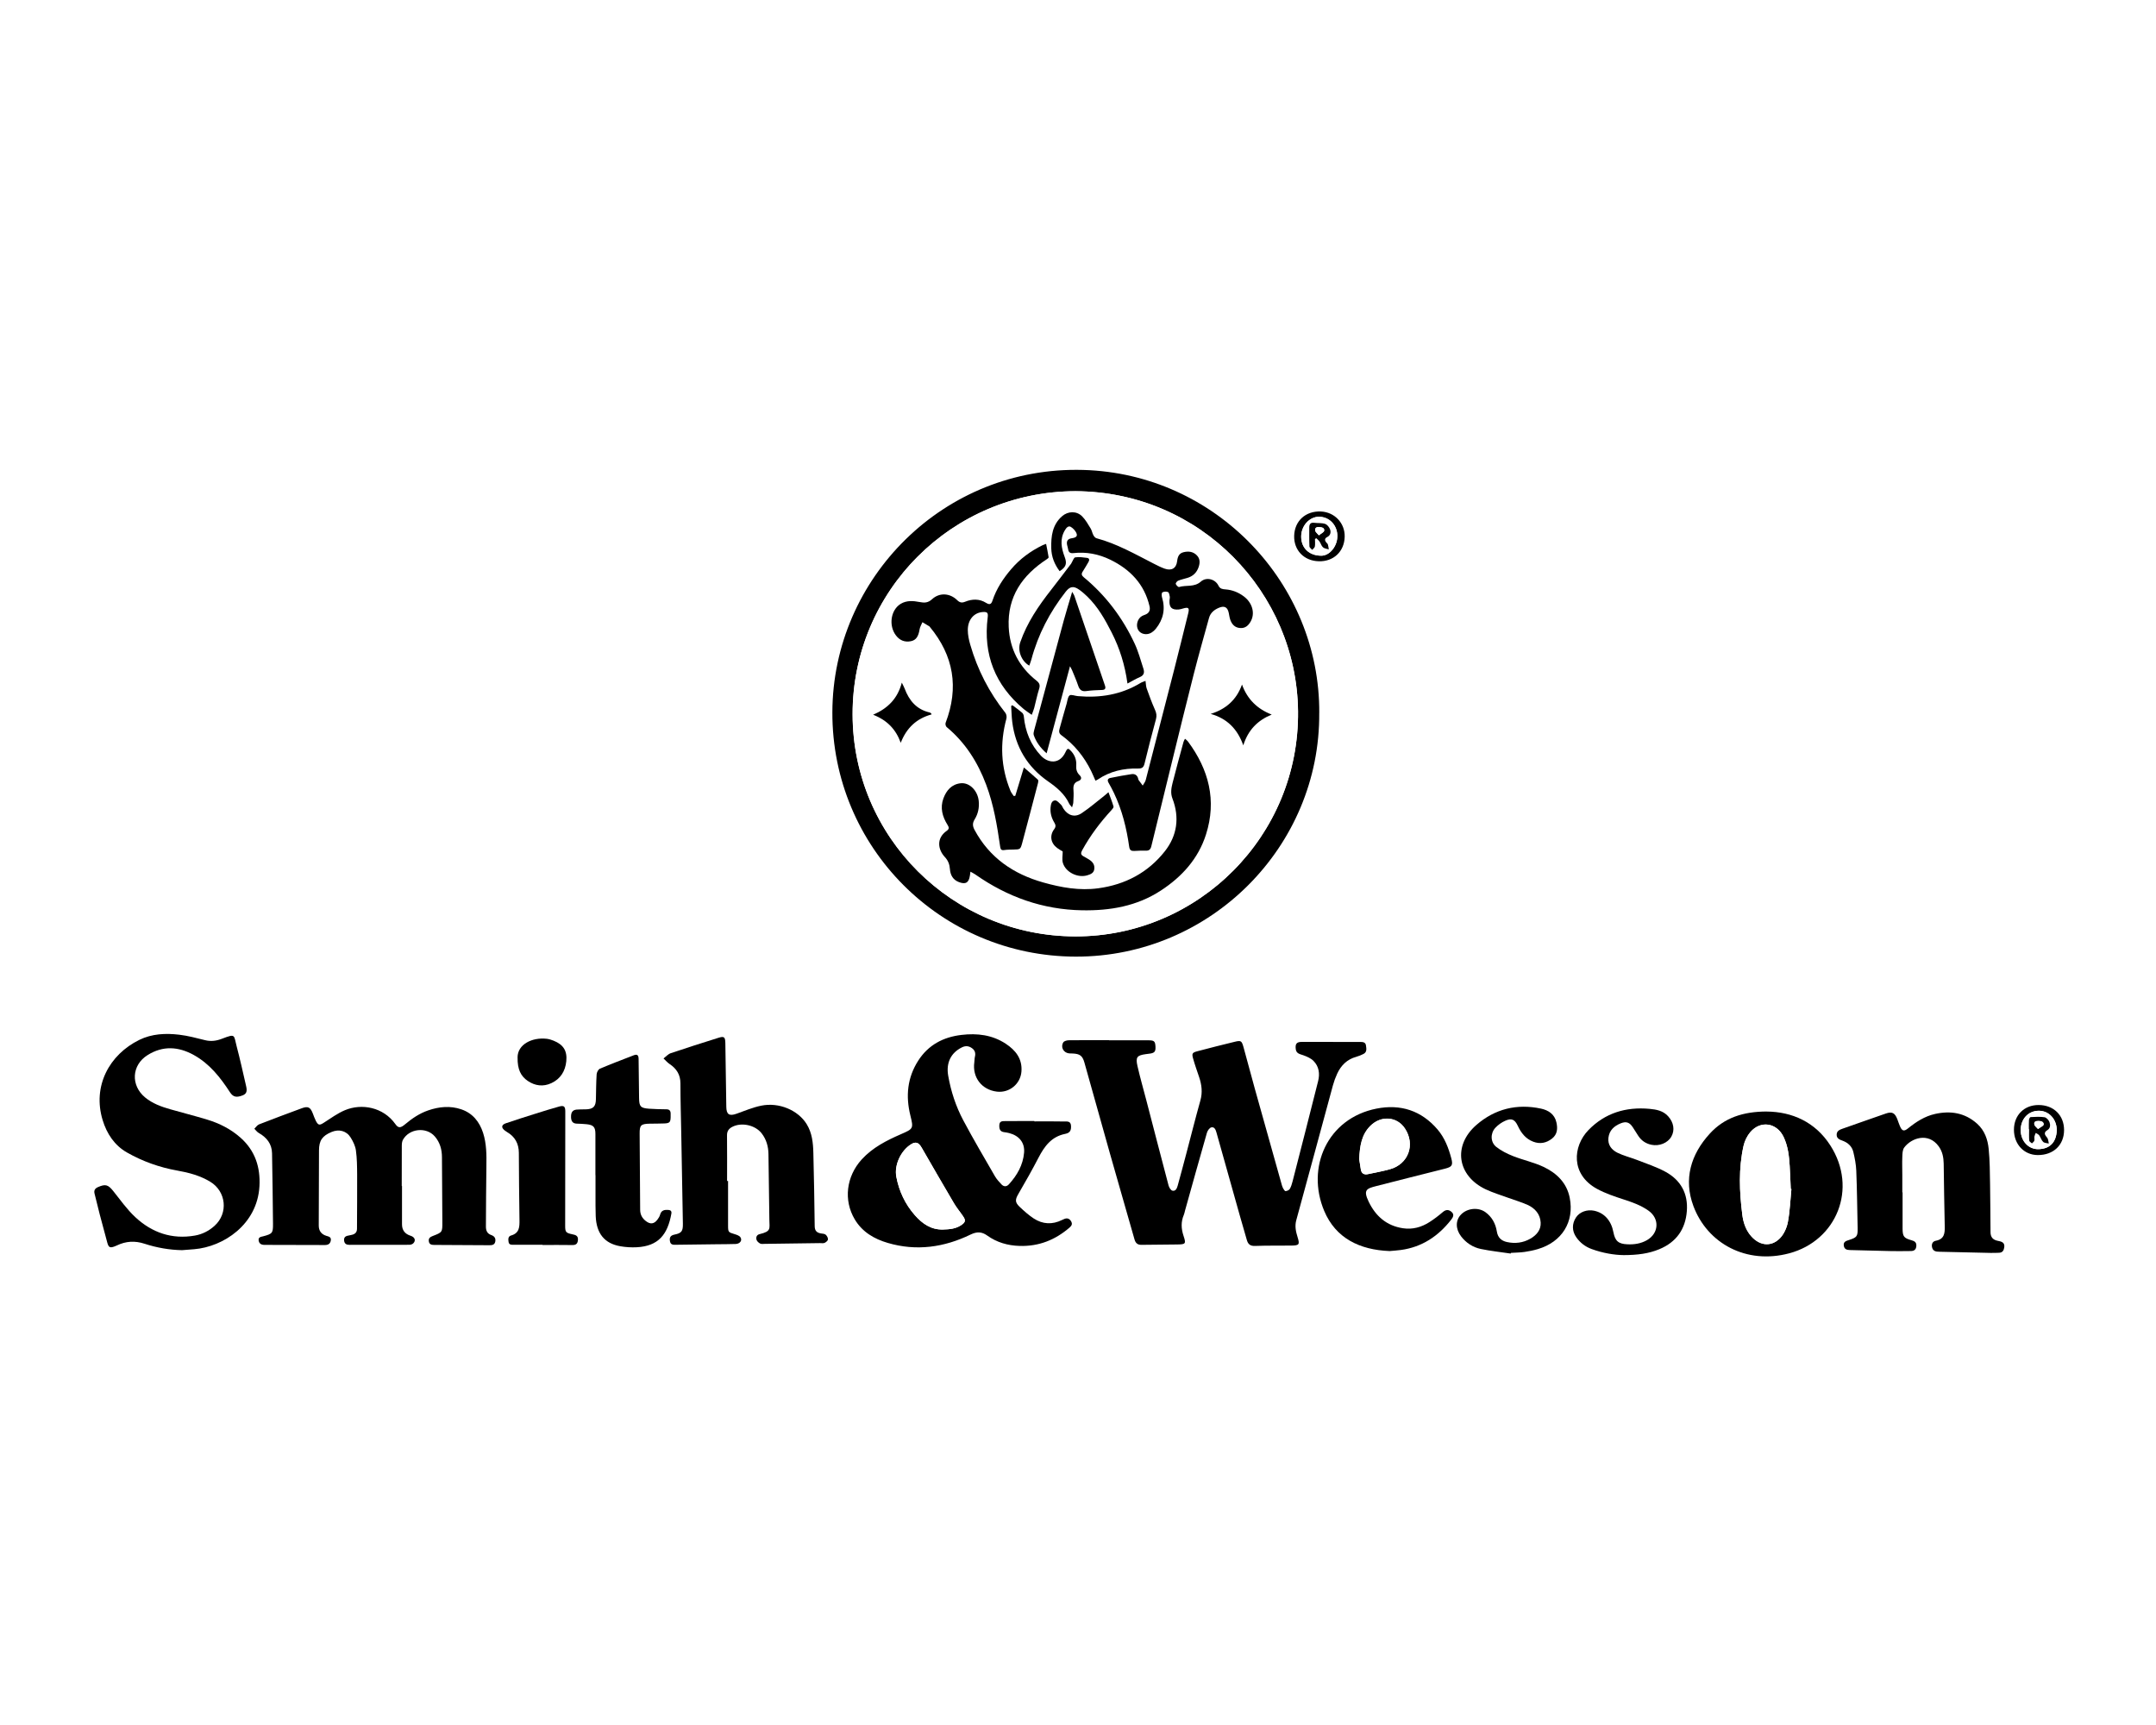 <?xml version="1.0" encoding="UTF-8"?>
<svg id="Ebene_1" data-name="Ebene 1" xmlns="http://www.w3.org/2000/svg" viewBox="0 0 720 576">
  <defs>
    <style>
      .cls-1 {
        fill: #fff;
      }
    </style>
  </defs>
  <rect class="cls-1" x="-488.52" y="-1486.92" width="17023.71" height="2775.23"/>
  <g>
    <path class="cls-1" d="m703.39,436.23H16.61c0-98.82,0-197.64,0-296.46,228.93,0,457.86,0,686.79,0,0,98.82,0,197.64,0,296.46Zm-262.83-198.17c.24-43.17-34.53-79.85-78.77-81.14-46.56-1.36-83.68,36.11-83.83,80.88-.15,45.05,36.2,81.56,81.33,81.63,44.98.06,81.6-36.77,81.26-81.36Zm-70.22,109.31s0-.01,0-.02c-4.47,0-8.95-.03-13.42.03-.64,0-1.56.24-1.85.69-.99,1.55.03,3.45,1.85,3.68.42.05.86.03,1.28.05,2.37.1,3.26.72,3.9,2.98,2.86,10.12,5.66,20.26,8.53,30.38,2.71,9.57,5.5,19.13,8.21,28.7.35,1.25,1.02,1.84,2.32,1.83,3.99-.05,7.99-.05,11.98-.12,2.77-.04,2.97-.23,2.08-2.87-.81-2.42-.9-4.72.11-7.06.19-.43.25-.91.38-1.37,2.43-8.67,4.83-17.35,7.32-26.01.2-.71.86-1.65,1.47-1.79,1.05-.24,1.46.81,1.71,1.71,2.61,9.26,5.2,18.52,7.81,27.78.76,2.69,1.56,5.37,2.32,8.06.39,1.41,1.1,2.09,2.73,2.04,4.04-.15,8.09-.08,12.14-.12,2.63-.03,2.86-.34,2.1-2.79-.58-1.87-.99-3.67-.44-5.7,4.12-14.99,8.15-30,12.23-45,.36-1.32.83-2.63,1.41-3.87,1.29-2.8,3.31-4.83,6.39-5.67.82-.22,1.62-.55,2.38-.94,1.27-.64,1-1.81.85-2.89-.14-.95-.86-1.13-1.7-1.13-6.57,0-13.14-.04-19.71-.02-1.76,0-2.24.66-2.03,2.4.18,1.54,1.38,1.65,2.52,2.06,1.2.43,2.5.99,3.38,1.86,1.87,1.85,2.19,4.3,1.57,6.77-2.8,11.17-5.67,22.32-8.53,33.48-.22.87-.48,1.76-.93,2.52-.23.4-.9.7-1.4.74-.26.02-.65-.58-.85-.96-.24-.45-.37-.97-.52-1.47-2.96-10.54-5.93-21.08-8.87-31.62-1.3-4.66-2.51-9.34-3.81-13.99-.61-2.18-.83-2.34-2.98-1.82-4.16,1-8.29,2.08-12.43,3.15-1.67.44-1.9.75-1.44,2.41.59,2.1,1.32,4.15,2.02,6.22.87,2.57,1.18,5.1.42,7.81-1.68,5.98-3.19,12-4.77,18.01-.92,3.48-1.84,6.97-2.81,10.44-.24.87-.69,1.93-1.76,1.67-.55-.13-1.11-1.08-1.29-1.75-2.5-9.44-4.94-18.9-7.4-28.35-1-3.85-2.11-7.68-2.99-11.56-.67-2.93-.13-3.53,2.8-3.93.33-.04.66-.09.99-.13,1.93-.2,2.35-.67,2.23-2.5-.11-1.69-.47-1.99-2.39-1.99-4.38,0-8.76,0-13.14,0Zm-24.88,27.07s0-.08,0-.12c-1.62,0-3.24,0-4.85,0-1.67,0-3.33.02-5,.02-.97,0-1.82.05-1.87,1.36-.05,1.25.22,2.17,1.65,2.34.56.07,1.13.17,1.68.31,3.29.87,5.23,3.19,4.94,6.54-.35,4.09-2.33,7.56-5.08,10.57-.78.85-1.71.83-2.49-.01-.77-.83-1.58-1.68-2.14-2.66-3.58-6.2-7.23-12.37-10.59-18.7-2.48-4.66-4.13-9.68-5.04-14.91-.74-4.29.89-7.64,4.59-9.47,1.2-.59,2.28-.49,3.34.27,1.02.73,1.28,1.69.99,2.88-.14.59-.12,1.23-.2,1.84-.69,5.08,2.49,9.21,7.56,9.8,4.15.49,7.86-2.57,8.18-6.71.33-4.27-1.96-7.12-5.25-9.29-4.5-2.96-9.53-3.56-14.78-2.94-6.1.72-11.07,3.34-14.43,8.58-3.65,5.68-4.24,11.84-2.63,18.32,1.1,4.41.97,4.45-3.15,6.25-4.81,2.1-9.46,4.45-13.09,8.42-5.18,5.68-6.13,13.63-2.33,20.03,2.51,4.22,6.5,6.52,11,7.85,9.57,2.82,18.84,1.49,27.7-2.8,2.1-1.02,3.73-.95,5.53.34,3.23,2.31,6.86,3.35,10.82,3.47,6.41.19,11.92-2,16.71-6.16.69-.6,1.01-1.23.46-2.1-.54-.85-1.24-1.13-2.18-.77-.27.1-.52.22-.78.35-3.26,1.61-6.49,1.48-9.5-.49-1.7-1.11-3.24-2.49-4.71-3.89-1.63-1.54-1.51-2.44-.37-4.38,2.32-3.96,4.58-7.97,6.69-12.04,1.97-3.8,4.33-7.03,8.88-7.93,1.6-.32,2.07-1.13,1.96-2.76-.11-1.63-1.43-1.36-2.35-1.38-3.28-.09-6.57-.03-9.85-.03Zm-211.21,21.54s-.04,0-.06,0c0-4.51-.01-9.02.02-13.54,0-.64.07-1.37.38-1.91,2.12-3.78,7.8-4.39,10.63-1.13,1.73,1.98,2.39,4.37,2.4,6.98.02,7.17.07,14.34.13,21.51.03,3.51.05,3.52-3.23,4.78-.83.32-1.43.72-1.29,1.74.14,1.08.92,1.22,1.77,1.23,6.09.04,12.19.09,18.28.1.89,0,1.89.02,2.14-1.19.24-1.13-.3-1.84-1.32-2.2-1.4-.49-1.81-1.53-1.8-2.88.05-6.74.05-13.49.16-20.23.06-3.72.05-7.43-1.1-11-1.19-3.71-3.48-6.58-7.27-7.87-3.69-1.26-7.41-.91-11.06.35-2.93,1.01-5.42,2.71-7.77,4.68-1.51,1.27-2.23,1.26-3.21-.12-4.01-5.64-11.22-6.97-16.82-4.63-2.5,1.05-4.76,2.71-7.06,4.19-1.42.91-1.86.9-2.65-.6-.42-.79-.71-1.66-1.03-2.5-.82-2.1-1.6-2.5-3.69-1.73-4.77,1.76-9.53,3.53-14.26,5.38-.62.24-1.05.96-1.57,1.46.48.47.88,1.07,1.45,1.39,2.68,1.51,4.4,3.67,4.46,6.8.16,7.83.23,15.67.32,23.51.04,3.13-.2,3.39-3.23,4.2-.76.2-1.73.23-1.56,1.42.16,1.09.92,1.46,1.95,1.46,6.71.01,13.42.02,20.14.05,1.12,0,1.84-.42,2.01-1.56.17-1.14-.72-1.27-1.49-1.51q-2.55-.79-2.54-3.44c.03-8.36.06-16.72.08-25.08.01-3.29,1.08-4.86,4.2-6.16,2.47-1.03,4.98-.4,6.38,1.86.8,1.31,1.54,2.8,1.75,4.29.37,2.66.4,5.39.41,8.08.03,6.03-.03,12.06-.05,18.08,0,1.19-.66,1.82-1.78,2.05-.37.08-.74.18-1.11.24-.98.16-1.55.61-1.41,1.72.14,1.11.88,1.37,1.82,1.37,6.66,0,13.33.01,19.99-.02.43,0,.97-.18,1.27-.47.96-.94.54-2.1-.87-2.54q-2.88-.89-2.88-3.82c0-4.28,0-8.55,0-12.83Zm-73.36,21.46c1.33-.1,2.65-.2,3.98-.31,9.71-.79,21.1-8.19,21.8-21.08.34-6.31-1.46-11.82-6.28-16.12-3.24-2.89-7.06-4.83-11.19-6.08-4.09-1.24-8.24-2.28-12.35-3.46-2.98-.85-5.88-1.91-8.33-3.91-4.91-4.03-4.58-10.82.8-14.18,5.09-3.18,10.27-2.87,15.42-.02,5.29,2.93,8.88,7.51,12.09,12.45,1,1.54,2.07,1.86,4.17,1.05,1.28-.49,1.64-1.29,1.23-3.04-1.03-4.48-2.02-8.98-3.19-13.42-.98-3.72-.26-4.25-4.86-2.48-1.89.73-3.71.97-5.7.48-2.85-.71-5.72-1.48-8.63-1.82-4.53-.53-9.11-.32-13.28,1.72-10.08,4.95-15.73,15.48-12.27,26.79,1.39,4.54,3.96,8.45,8.11,10.81,5.21,2.97,10.88,4.99,16.82,6.05,3.87.69,7.6,1.67,10.99,3.72,5.36,3.24,6.1,10.52,1.46,14.72-1.87,1.69-4.09,2.83-6.56,3.26-7.68,1.34-14.37-.97-19.94-6.17-2.75-2.57-4.97-5.71-7.33-8.68-1.71-2.15-2.58-2.43-5.09-1.34-1.05.46-1.44,1.11-1.15,2.24.59,2.3,1.12,4.61,1.72,6.9.82,3.17,1.67,6.32,2.54,9.48.42,1.54.9,1.76,2.37,1.21.27-.1.53-.21.79-.33,3.01-1.45,6.04-1.64,9.26-.58,4.08,1.34,8.29,2.08,12.62,2.15Zm182.25-23.12h-.33c0-5.08.04-10.16-.02-15.24-.02-1.39.59-2.22,1.74-2.82,3.11-1.61,7.68-.62,9.83,2.16,1.57,2.03,2.24,4.37,2.27,6.9.11,7.31.22,14.62.3,21.94.03,3.01.71,3.86-3.27,4.82-1.02.24-1.25,1.08-1.01,1.89.15.5.71,1,1.21,1.25.42.22,1.02.11,1.55.1,6.14-.08,12.28-.17,18.42-.25.52,0,1.12.13,1.55-.08.47-.22,1.1-.73,1.12-1.15.04-.53-.35-1.23-.77-1.59-.38-.33-1.07-.32-1.63-.42-1.35-.24-2.01-.89-2.03-2.4-.1-8.17-.25-16.33-.45-24.5-.08-3.33-.41-6.66-2.23-9.59-2.89-4.68-9.26-7.37-15.21-6.16-2.81.57-5.51,1.71-8.22,2.69-2.43.87-3.38.25-3.41-2.32-.09-7.07-.2-14.15-.32-21.22-.04-2.13-.4-2.42-2.36-1.8-5.3,1.67-10.6,3.34-15.87,5.12-.9.3-1.62,1.16-2.42,1.76.67.62,1.27,1.35,2.02,1.85,2.34,1.56,3.64,3.58,3.63,6.5,0,5.65.17,11.3.28,16.95.18,9.97.38,19.94.54,29.91.04,2.47-.45,3.13-2.73,3.59-1.29.26-1.79.81-1.61,2.13.19,1.39,1.15,1.29,2.12,1.28,4.52-.06,9.04-.11,13.56-.17,2.09-.03,4.19-.03,6.28-.09,1.45-.05,2.3-1.18,1.59-2.25-.36-.54-1.22-.82-1.92-1.03-2.09-.62-2.2-.68-2.2-2.81-.02-4.99,0-9.97,0-14.96Zm392.22,3.82s-.05,0-.08,0c0-1.95,0-3.9,0-5.84,0-2-.08-3.99,0-5.98.05-1.07.06-2.35.63-3.14,2.32-3.15,8.04-5.23,11.53-.4,1.26,1.75,1.62,3.71,1.66,5.78.12,6.98.17,13.96.35,20.94.06,2.34-.16,4.25-2.97,4.79-.98.19-1.48.97-1.29,2.06.19,1.07.86,1.52,1.89,1.58.29.01.57.03.86.04,5.57.13,11.13.26,16.7.38,1,.02,1.99-.01,2.99-.05,1.11-.04,1.53-.75,1.69-1.76.28-1.72-.97-1.99-2.14-2.22-1.62-.31-2.42-1.22-2.44-2.83-.05-5.32-.05-10.63-.15-15.95-.07-3.98-.07-7.98-.47-11.93-.32-3.13-1.34-6.13-3.82-8.37-4.1-3.69-8.91-4.45-14.12-3.28-3.42.77-6.28,2.63-8.98,4.8-1.35,1.08-1.99.92-2.69-.67-.35-.78-.59-1.6-.9-2.4-.82-2.11-1.74-2.59-3.86-1.87-4.81,1.65-9.59,3.37-14.39,5.04-1.03.36-2.01.76-2,2.07.01,1.25,1,1.6,1.96,1.95,1.82.67,3.15,1.89,3.6,3.76.49,2.06.9,4.18.99,6.29.24,6.36.32,12.72.45,19.09.06,2.8-.21,3.17-2.94,4.04-.93.3-1.88.57-1.68,1.88.18,1.22,1.03,1.43,2.08,1.46,4.66.1,9.33.26,13.99.35,2.09.04,4.19,0,6.28-.02,1.1,0,1.77-.43,1.87-1.65.1-1.24-.56-1.67-1.59-1.95-2.56-.71-2.98-1.24-3-3.88-.03-4.04,0-8.08,0-12.11Zm-45.35-26.99c-7.91.01-14.16,2.09-18.98,7.34-6.42,6.98-8.84,15.3-5.51,24.23,4.66,12.48,17.67,19.6,32.02,15.77,15.8-4.22,22.94-21.62,13.71-36.01-5.06-7.9-12.85-11.25-21.24-11.32Zm-126.02,46.59c1.21-.11,2.54-.19,3.86-.37,7.04-.97,12.47-4.61,16.76-10.11.62-.8,1.17-1.73.09-2.63-.99-.82-1.9-.75-2.91.11-1.41,1.2-2.89,2.33-4.44,3.33-2.68,1.71-5.62,2.53-8.83,2.05-5.47-.82-9.12-4.04-11.45-8.86-1.89-3.92-.73-4.39,2.43-5.2,7.68-1.98,15.37-3.89,23.06-5.84,2.29-.58,2.72-1.12,2.11-3.4-.93-3.5-2.22-6.9-4.61-9.69-5.4-6.31-12.35-8.55-20.39-6.96-16.41,3.25-23.57,19.63-17.46,34.16,3.85,9.15,11.89,13.01,21.78,13.4Zm-265.15-25.37h.02c0,2.28,0,4.56,0,6.84.01,2.28-.02,4.56.07,6.84.23,5.79,2.9,9.12,8.18,10.05,1.81.32,3.7.44,5.54.34,7.19-.38,10.3-4.2,11.55-11.26.14-.78-.23-1.15-1.01-1.2-1.28-.09-2.36.09-2.76,1.59-.15.58-.5,1.13-.87,1.62-1.14,1.53-2.4,1.67-3.91.49-1.23-.96-1.87-2.18-1.88-3.8-.03-8.46-.12-16.91-.17-25.37-.02-2.83.42-3.26,3.32-3.33,1.67-.04,3.33,0,5-.08,1.68-.08,1.98-.43,2.03-2.07.01-.43,0-.86,0-1.28-.02-.91-.44-1.36-1.41-1.37-1.95-.02-3.9-.05-5.84-.2-2.8-.21-3.25-.73-3.29-3.52-.06-4.37-.13-8.74-.16-13.11,0-1.24-.46-1.66-1.65-1.2-3.76,1.47-7.54,2.88-11.26,4.46-.55.23-1.05,1.22-1.1,1.89-.18,2.75-.18,5.51-.24,8.26-.05,2.54-.9,3.38-3.47,3.44-1,.02-2.01-.02-3,.08-1.35.14-1.89.94-1.84,2.55.04,1.24.49,2.11,1.91,2.14,1.09.03,2.19.08,3.28.19,2.31.23,2.95.94,2.95,3.3.01,4.56,0,9.12,0,13.68Zm343.23,26.72c4.84,0,8.52-.51,12.06-1.98,5.67-2.35,8.69-6.66,9.17-12.65.47-5.87-2.01-10.42-7.16-13.21-2.98-1.61-6.27-2.68-9.45-3.93-2.16-.85-4.46-1.38-6.53-2.4-1.94-.96-3.33-2.61-3.04-5.03.3-2.5,1.94-3.95,4.14-4.82,1.81-.72,2.92-.31,3.99,1.32.63.95,1.21,1.93,1.84,2.88,1.04,1.58,2.48,2.57,4.35,2.97,2.62.56,5.46-.57,6.69-2.72,1.23-2.15.81-4.73-1.09-6.81-1.67-1.83-3.87-2.24-6.19-2.46-7.9-.73-14.87,1.39-20.42,7.1-5.24,5.4-5.96,14.78,2.86,19.61,2.8,1.53,5.91,2.56,8.97,3.56,2.91.95,5.76,1.96,8.27,3.75,3.76,2.69,3.45,7.57-.59,9.85-2.01,1.14-4.19,1.46-6.47,1.36-3-.13-4.13-1.1-4.69-4.05-.72-3.86-3.04-6.44-6.42-7.16-2.38-.5-4.84.4-6.05,2.21-1.41,2.11-1.4,4.55.07,6.65,1.29,1.84,3.01,3.16,5.13,3.93,3.74,1.37,7.62,1.99,10.55,2.02Zm-37.58-.51c.02-.08.04-.16.05-.24,1.52-.09,3.05-.1,4.55-.31,1.5-.21,3-.52,4.45-.95,8.07-2.37,12.24-9.11,10.66-17.13-.99-5.02-4.34-8.22-8.67-10.29-3.23-1.54-6.83-2.29-10.18-3.61-2-.79-4.01-1.78-5.68-3.1-1.96-1.55-2.02-4.52-.31-6.37.9-.98,2.1-1.81,3.32-2.36,2.14-.95,3.19-.41,4.19,1.71,1.1,2.34,2.62,4.31,5.13,5.28,2.29.88,4.41.45,6.3-1.04,1.81-1.43,1.93-3.37,1.45-5.44-.62-2.74-2.72-4.04-5.14-4.56-8.04-1.72-15.39.09-21.57,5.45-7.94,6.9-6.43,16.98,3.08,21.49,2.43,1.15,5.05,1.93,7.59,2.86,2.14.79,4.34,1.42,6.42,2.35,2.49,1.12,4.21,3.1,4.37,5.88.14,2.44-1.34,4.19-3.4,5.38-2.46,1.42-5.14,1.74-7.87,1.14-1.82-.4-3.04-1.44-3.37-3.54-.41-2.58-1.63-4.87-3.84-6.45-2.39-1.72-6.05-1.33-8.12.81-1.85,1.92-1.87,4.79.02,7.28,1.67,2.2,3.93,3.66,6.6,4.22,3.29.68,6.64,1.04,9.97,1.53Zm-323.31-2.93s0,.03,0,.05c3.33,0,6.67-.04,10,.02,1.33.03,1.77-.62,1.84-1.79.08-1.37-.87-1.6-1.9-1.81-2.12-.44-2.38-.73-2.37-2.79,0-12.73.02-25.45.04-38.18,0-1.7-.43-2.13-2.03-1.69-2.65.73-5.28,1.56-7.91,2.39-3.3,1.04-6.61,2.08-9.89,3.2-1.55.53-1.62,1.47-.33,2.46.23.17.46.34.71.48,2.66,1.55,3.92,3.87,3.94,6.93.05,7.46.07,14.91.21,22.36.04,2.35.02,4.45-2.81,5.25-1.03.29-.98,1.28-.83,2.16.16.96.89.95,1.64.94,3.24-.01,6.47,0,9.71,0Zm-8.35-62.59c-.08,4.05,1.1,6.32,3.41,7.88,2.44,1.65,5.15,2,7.86.74,3.06-1.42,4.66-4,4.99-7.29.36-3.51-.97-5.58-4.23-6.89-.74-.3-1.54-.55-2.33-.64-4.88-.55-9.68,1.86-9.71,6.2Zm499.72,24.17c0,4.84,3.35,8.42,7.93,8.45,5.26.03,8.82-3.34,8.81-8.36,0-4.94-3.48-8.34-8.51-8.35-4.82,0-8.22,3.41-8.23,8.26Zm-232.2-189.82c4.98.15,8.57-3.23,8.7-8.17.12-4.58-3.38-8.28-7.99-8.46-5.07-.2-8.74,3.16-8.88,8.11-.14,4.82,3.28,8.37,8.17,8.51Z"/>
    <path d="m440.56,238.07c.34,44.59-36.28,81.42-81.26,81.36-45.13-.06-81.48-36.57-81.33-81.63.15-44.77,37.27-82.23,83.83-80.88,44.24,1.29,79.01,37.97,78.77,81.14Zm-81.4-74.05c-41.27.11-74.48,33.33-74.44,74.48.04,41.03,33.31,74.12,74.39,74.18,41.01.06,74.84-33.55,74.36-75.21-.45-39.56-32.52-73.25-74.32-73.45Z"/>
    <path d="m370.34,347.37c4.38,0,8.76,0,13.14,0,1.92,0,2.28.29,2.39,1.99.12,1.83-.3,2.3-2.23,2.5-.33.03-.66.08-.99.13-2.93.4-3.46,1-2.8,3.93.88,3.88,1.99,7.71,2.99,11.56,2.46,9.45,4.9,18.91,7.4,28.35.18.68.74,1.62,1.29,1.75,1.08.26,1.52-.8,1.76-1.67.97-3.47,1.88-6.96,2.81-10.44,1.59-6,3.09-12.03,4.77-18.01.76-2.7.45-5.24-.42-7.81-.7-2.06-1.43-4.12-2.02-6.22-.47-1.65-.24-1.97,1.44-2.41,4.14-1.08,8.27-2.16,12.43-3.15,2.15-.52,2.37-.36,2.98,1.82,1.3,4.66,2.51,9.34,3.81,13.99,2.94,10.55,5.91,21.08,8.87,31.62.14.5.27,1.02.52,1.47.21.38.59.98.85.96.5-.04,1.16-.34,1.4-.74.45-.76.7-1.65.93-2.52,2.86-11.15,5.73-22.31,8.53-33.48.62-2.46.3-4.91-1.57-6.77-.88-.87-2.18-1.43-3.38-1.86-1.14-.41-2.34-.53-2.52-2.06-.21-1.74.27-2.4,2.03-2.4,6.57-.02,13.14.01,19.71.02.84,0,1.56.19,1.7,1.13.15,1.07.42,2.25-.85,2.89-.76.38-1.56.71-2.38.94-3.08.84-5.1,2.87-6.39,5.67-.57,1.24-1.05,2.55-1.41,3.87-4.08,15-8.11,30.01-12.23,45-.56,2.03-.14,3.83.44,5.7.76,2.45.53,2.76-2.1,2.79-4.05.04-8.1-.03-12.14.12-1.63.06-2.34-.63-2.73-2.04-.75-2.69-1.56-5.37-2.32-8.06-2.61-9.26-5.21-18.52-7.81-27.78-.25-.9-.66-1.95-1.71-1.71-.61.14-1.27,1.09-1.47,1.79-2.49,8.66-4.89,17.33-7.32,26.01-.13.46-.19.94-.38,1.37-1.01,2.34-.92,4.64-.11,7.06.89,2.65.69,2.83-2.08,2.87-3.99.06-7.99.07-11.98.12-1.3.02-1.97-.58-2.32-1.83-2.72-9.57-5.5-19.12-8.21-28.7-2.87-10.12-5.67-20.26-8.53-30.38-.64-2.25-1.53-2.87-3.9-2.98-.43-.02-.86,0-1.28-.05-1.82-.23-2.84-2.13-1.85-3.68.29-.45,1.21-.69,1.85-.69,4.47-.06,8.95-.03,13.42-.03,0,0,0,.01,0,.02Z"/>
    <path d="m345.46,374.45c3.28,0,6.57-.05,9.85.03.93.02,2.24-.25,2.35,1.38.11,1.62-.35,2.44-1.96,2.76-4.55.91-6.91,4.13-8.88,7.93-2.11,4.07-4.38,8.08-6.69,12.04-1.13,1.94-1.25,2.83.37,4.38,1.48,1.4,3.02,2.78,4.71,3.89,3.01,1.97,6.24,2.11,9.5.49.26-.13.51-.25.78-.35.94-.36,1.65-.08,2.18.77.55.88.23,1.5-.46,2.1-4.79,4.16-10.29,6.35-16.71,6.16-3.96-.12-7.6-1.16-10.82-3.47-1.8-1.29-3.44-1.35-5.53-.34-8.86,4.3-18.13,5.62-27.7,2.8-4.5-1.32-8.48-3.62-11-7.85-3.81-6.39-2.85-14.35,2.33-20.03,3.63-3.97,8.28-6.32,13.09-8.42,4.12-1.8,4.25-1.84,3.15-6.25-1.61-6.48-1.02-12.64,2.63-18.32,3.36-5.23,8.33-7.86,14.43-8.58,5.26-.62,10.28-.02,14.78,2.94,3.3,2.17,5.58,5.01,5.25,9.29-.32,4.14-4.03,7.2-8.18,6.71-5.07-.6-8.26-4.73-7.56-9.8.08-.61.06-1.24.2-1.84.29-1.19.03-2.16-.99-2.88-1.06-.76-2.14-.86-3.34-.27-3.7,1.83-5.34,5.18-4.59,9.47.91,5.23,2.56,10.25,5.04,14.91,3.36,6.32,7.01,12.49,10.59,18.7.56.97,1.37,1.82,2.14,2.66.78.84,1.71.86,2.49.01,2.76-3.01,4.73-6.48,5.08-10.57.29-3.35-1.65-5.67-4.94-6.54-.55-.15-1.12-.24-1.68-.31-1.44-.17-1.7-1.09-1.65-2.34.05-1.31.91-1.37,1.87-1.36,1.67,0,3.33-.01,5-.02,1.62,0,3.24,0,4.85,0,0,.04,0,.08,0,.12Zm-30.51,36.1c2.15-.06,4.27-.23,6.12-1.52,1.31-.91,1.47-1.52.59-2.83-1.01-1.5-2.19-2.88-3.1-4.43-3.64-6.17-7.21-12.37-10.79-18.57-1.02-1.76-1.99-2.08-3.56-1.09-3.39,2.14-5.63,6.92-4.89,10.83.91,4.8,2.94,9.12,6.16,12.8,2.48,2.83,5.42,4.94,9.46,4.81Z"/>
    <path d="m134.25,395.99c0,4.28,0,8.55,0,12.83q0,2.92,2.88,3.82c1.41.44,1.84,1.6.87,2.54-.3.29-.84.47-1.27.47-6.66.03-13.33.02-19.99.02-.94,0-1.67-.26-1.82-1.37-.14-1.11.42-1.56,1.41-1.72.37-.06.74-.17,1.11-.24,1.12-.23,1.78-.85,1.78-2.05.02-6.03.08-12.06.05-18.08-.02-2.7-.04-5.42-.41-8.08-.21-1.49-.94-2.99-1.75-4.29-1.4-2.26-3.91-2.89-6.38-1.86-3.12,1.3-4.19,2.87-4.2,6.16-.03,8.36-.06,16.72-.08,25.08q0,2.65,2.54,3.44c.78.24,1.66.37,1.49,1.51-.17,1.14-.89,1.57-2.01,1.56-6.71-.03-13.42-.04-20.14-.05-1.02,0-1.79-.37-1.95-1.46-.17-1.19.8-1.22,1.56-1.42,3.03-.81,3.26-1.07,3.23-4.2-.09-7.84-.16-15.67-.32-23.51-.06-3.14-1.78-5.29-4.46-6.8-.56-.32-.97-.92-1.45-1.39.52-.5.95-1.21,1.57-1.46,4.73-1.85,9.5-3.62,14.26-5.38,2.09-.77,2.88-.37,3.69,1.73.33.84.62,1.7,1.03,2.5.79,1.5,1.23,1.51,2.65.6,2.31-1.48,4.56-3.14,7.06-4.19,5.6-2.34,12.82-1.01,16.82,4.63.98,1.38,1.69,1.39,3.21.12,2.35-1.97,4.84-3.68,7.77-4.68,3.65-1.26,7.38-1.61,11.06-.35,3.78,1.29,6.07,4.16,7.27,7.87,1.15,3.57,1.16,7.28,1.1,11-.11,6.74-.11,13.49-.16,20.23-.01,1.35.39,2.39,1.8,2.88,1.02.35,1.55,1.07,1.32,2.2-.25,1.21-1.25,1.19-2.14,1.19-6.09-.01-12.19-.06-18.28-.1-.85,0-1.63-.15-1.77-1.23-.14-1.02.46-1.42,1.29-1.74,3.27-1.26,3.25-1.27,3.23-4.78-.06-7.17-.1-14.34-.13-21.51,0-2.61-.67-4.99-2.4-6.98-2.83-3.25-8.51-2.65-10.63,1.13-.3.54-.37,1.27-.38,1.91-.03,4.51-.02,9.02-.02,13.54.02,0,.04,0,.06,0Z"/>
    <path d="m60.89,417.45c-4.33-.08-8.54-.82-12.62-2.15-3.23-1.06-6.25-.87-9.26.58-.26.12-.52.23-.79.33-1.47.55-1.94.33-2.37-1.21-.87-3.15-1.71-6.31-2.54-9.48-.6-2.29-1.13-4.61-1.72-6.9-.29-1.12.1-1.78,1.15-2.24,2.5-1.09,3.38-.8,5.09,1.34,2.36,2.96,4.58,6.11,7.33,8.68,5.57,5.2,12.26,7.52,19.94,6.17,2.47-.43,4.69-1.57,6.56-3.26,4.64-4.19,3.9-11.48-1.46-14.72-3.39-2.05-7.13-3.04-10.99-3.72-5.94-1.06-11.61-3.08-16.82-6.05-4.15-2.36-6.73-6.27-8.11-10.81-3.45-11.31,2.19-21.85,12.27-26.79,4.17-2.04,8.75-2.26,13.28-1.72,2.91.34,5.77,1.11,8.63,1.82,1.99.5,3.81.25,5.7-.48,4.6-1.77,3.88-1.24,4.86,2.48,1.17,4.45,2.16,8.94,3.19,13.42.41,1.76.04,2.55-1.23,3.04-2.09.8-3.16.49-4.17-1.05-3.21-4.94-6.8-9.52-12.09-12.45-5.15-2.85-10.33-3.16-15.42.02-5.38,3.36-5.71,10.15-.8,14.18,2.45,2.01,5.35,3.06,8.33,3.91,4.11,1.17,8.26,2.22,12.35,3.46,4.13,1.25,7.95,3.19,11.19,6.08,4.82,4.3,6.62,9.81,6.28,16.12-.7,12.89-12.1,20.28-21.8,21.08-1.33.11-2.65.21-3.98.31Z"/>
    <path d="m243.14,394.33c0,4.99-.01,9.97,0,14.96,0,2.14.11,2.19,2.2,2.81.69.21,1.56.49,1.92,1.03.71,1.06-.14,2.2-1.59,2.25-2.09.07-4.19.07-6.28.09-4.52.06-9.04.11-13.56.17-.97.01-1.93.11-2.12-1.28-.18-1.32.32-1.87,1.61-2.13,2.28-.47,2.77-1.13,2.73-3.59-.16-9.97-.36-19.94-.54-29.91-.1-5.65-.28-11.3-.28-16.95,0-2.93-1.29-4.94-3.63-6.5-.75-.5-1.35-1.23-2.02-1.85.8-.6,1.52-1.45,2.42-1.76,5.26-1.78,10.57-3.45,15.87-5.12,1.96-.62,2.32-.33,2.36,1.8.12,7.07.23,14.15.32,21.22.03,2.56.98,3.19,3.41,2.32,2.72-.97,5.41-2.11,8.22-2.69,5.95-1.22,12.32,1.48,15.21,6.16,1.81,2.93,2.15,6.26,2.23,9.59.2,8.17.36,16.33.45,24.5.02,1.5.68,2.16,2.03,2.4.56.1,1.24.09,1.63.42.43.36.81,1.07.77,1.59-.03.42-.65.93-1.12,1.15-.44.2-1.03.07-1.55.08-6.14.09-12.28.17-18.42.25-.52,0-1.12.12-1.55-.1-.5-.26-1.06-.75-1.21-1.25-.24-.81,0-1.65,1.01-1.89,3.98-.96,3.3-1.81,3.27-4.82-.08-7.31-.19-14.62-.3-21.94-.04-2.53-.7-4.87-2.27-6.9-2.16-2.78-6.72-3.78-9.83-2.16-1.15.6-1.76,1.43-1.74,2.82.06,5.08.02,10.16.02,15.24h.33Z"/>
    <path d="m635.37,398.15c0,4.04-.02,8.08,0,12.11.02,2.64.44,3.17,3,3.88,1.03.28,1.69.71,1.59,1.95-.1,1.22-.76,1.65-1.87,1.65-2.09.01-4.19.06-6.28.02-4.66-.1-9.33-.25-13.99-.35-1.05-.02-1.89-.24-2.08-1.46-.2-1.31.75-1.58,1.68-1.88,2.73-.87,3-1.23,2.94-4.04-.13-6.36-.2-12.73-.45-19.09-.08-2.11-.5-4.23-.99-6.29-.44-1.86-1.78-3.09-3.6-3.76-.95-.35-1.95-.7-1.96-1.95-.01-1.31.97-1.71,2-2.07,4.8-1.67,9.58-3.39,14.39-5.04,2.11-.73,3.04-.24,3.86,1.87.31.8.55,1.62.9,2.4.7,1.59,1.34,1.76,2.69.67,2.69-2.17,5.56-4.03,8.98-4.8,5.21-1.17,10.02-.41,14.12,3.28,2.48,2.24,3.51,5.24,3.82,8.37.4,3.95.4,7.95.47,11.93.1,5.32.09,10.63.15,15.95.02,1.61.82,2.52,2.44,2.83,1.17.22,2.42.5,2.14,2.22-.16,1.01-.58,1.71-1.69,1.76-1,.04-1.99.07-2.99.05-5.57-.12-11.13-.25-16.7-.38-.29,0-.57-.03-.86-.04-1.03-.05-1.7-.51-1.89-1.58-.19-1.09.3-1.87,1.29-2.06,2.81-.53,3.03-2.45,2.97-4.79-.18-6.98-.23-13.96-.35-20.94-.04-2.07-.4-4.03-1.66-5.78-3.49-4.83-9.21-2.76-11.53.4-.58.78-.59,2.07-.63,3.14-.09,1.99,0,3.99,0,5.98,0,1.95,0,3.9,0,5.84.03,0,.05,0,.08,0Z"/>
    <path d="m590.01,371.16c8.39.07,16.17,3.42,21.24,11.32,9.23,14.39,2.09,31.79-13.71,36.01-14.36,3.84-27.36-3.29-32.02-15.77-3.33-8.93-.91-17.24,5.51-24.23,4.82-5.25,11.07-7.33,18.98-7.34Zm8.23,25.89c-.07,0-.14-.02-.21-.03-.12-2.56-.2-5.12-.36-7.68-.2-3.32-.57-6.62-2.03-9.68-2.25-4.73-7.66-5.62-11.07-1.67-1.1,1.27-1.95,2.98-2.31,4.63-1.7,7.6-1.38,15.28-.42,22.94.3,2.38.99,4.65,2.46,6.6,2.87,3.79,7.06,4.46,10.14,1.28,1.33-1.37,2.26-3.47,2.62-5.37.68-3.62.81-7.34,1.18-11.01Z"/>
    <path d="m464,417.74c-9.9-.39-17.93-4.25-21.78-13.4-6.11-14.53,1.05-30.91,17.46-34.16,8.04-1.59,14.99.65,20.39,6.96,2.39,2.79,3.68,6.19,4.61,9.69.6,2.28.18,2.82-2.11,3.4-7.69,1.94-15.38,3.86-23.06,5.84-3.16.81-4.32,1.28-2.43,5.2,2.32,4.82,5.98,8.04,11.45,8.86,3.21.48,6.15-.34,8.83-2.05,1.56-.99,3.04-2.13,4.44-3.33,1.02-.87,1.93-.94,2.91-.11,1.07.89.53,1.83-.09,2.63-4.29,5.5-9.72,9.14-16.76,10.11-1.32.18-2.65.26-3.86.37Zm-10.09-30.65c.11.71.32,2.06.54,3.41.23,1.36,1.09,1.82,2.37,1.55,2.46-.52,4.94-.97,7.36-1.64,6.16-1.71,8.53-8.22,5.01-13.58-2.65-4.05-8-4.46-11.57-.89-2.91,2.9-3.52,6.61-3.72,11.14Z"/>
    <path d="m198.84,392.37c0-4.56,0-9.12,0-13.68,0-2.36-.64-3.06-2.95-3.3-1.09-.11-2.18-.16-3.28-.19-1.42-.04-1.87-.9-1.91-2.14-.05-1.61.49-2.41,1.84-2.55.99-.1,2-.06,3-.08,2.58-.06,3.42-.9,3.47-3.44.06-2.75.06-5.51.24-8.26.04-.67.55-1.65,1.1-1.89,3.71-1.58,7.5-2.99,11.26-4.46,1.19-.47,1.64-.04,1.65,1.2.03,4.37.1,8.74.16,13.11.04,2.79.49,3.31,3.29,3.52,1.94.14,3.89.18,5.84.2.97,0,1.39.46,1.41,1.37.01.43.02.86,0,1.28-.05,1.64-.35,1.99-2.03,2.07-1.66.08-3.33.04-5,.08-2.9.07-3.34.5-3.32,3.33.05,8.46.14,16.91.17,25.37,0,1.62.64,2.83,1.88,3.8,1.51,1.18,2.77,1.04,3.91-.49.36-.49.72-1.04.87-1.62.4-1.5,1.47-1.68,2.76-1.59.77.05,1.14.43,1.01,1.2-1.25,7.06-4.36,10.88-11.55,11.26-1.84.1-3.73-.02-5.54-.34-5.27-.93-7.95-4.27-8.18-10.05-.09-2.28-.06-4.56-.07-6.84-.01-2.28,0-4.56,0-6.84h-.02Z"/>
    <path d="m542.08,419.09c-2.93-.03-6.81-.65-10.55-2.02-2.11-.77-3.84-2.09-5.13-3.93-1.47-2.09-1.48-4.54-.07-6.65,1.21-1.82,3.68-2.72,6.05-2.21,3.38.72,5.69,3.3,6.42,7.16.56,2.96,1.69,3.93,4.69,4.05,2.28.1,4.45-.22,6.47-1.36,4.03-2.28,4.34-7.16.59-9.85-2.5-1.79-5.35-2.8-8.27-3.75-3.06-1-6.17-2.03-8.97-3.56-8.82-4.82-8.09-14.2-2.86-19.61,5.54-5.72,12.52-7.83,20.42-7.1,2.32.21,4.53.63,6.19,2.46,1.89,2.07,2.31,4.66,1.09,6.81-1.22,2.15-4.06,3.28-6.69,2.72-1.87-.4-3.31-1.39-4.35-2.97-.63-.95-1.21-1.93-1.84-2.88-1.07-1.63-2.18-2.04-3.99-1.32-2.19.87-3.84,2.32-4.14,4.82-.29,2.43,1.09,4.07,3.04,5.03,2.07,1.02,4.37,1.56,6.53,2.4,3.18,1.24,6.46,2.31,9.45,3.93,5.15,2.79,7.64,7.34,7.16,13.21-.48,5.99-3.5,10.29-9.17,12.65-3.54,1.47-7.22,1.97-12.06,1.98Z"/>
    <path d="m504.5,418.58c-3.33-.5-6.68-.85-9.97-1.53-2.66-.55-4.92-2.02-6.6-4.22-1.9-2.49-1.88-5.36-.02-7.28,2.06-2.13,5.72-2.52,8.12-.81,2.21,1.58,3.43,3.87,3.84,6.45.33,2.1,1.55,3.14,3.37,3.54,2.73.6,5.41.28,7.87-1.14,2.06-1.19,3.54-2.95,3.4-5.38-.16-2.78-1.88-4.76-4.37-5.88-2.07-.93-4.28-1.57-6.42-2.35-2.54-.93-5.15-1.71-7.59-2.86-9.5-4.51-11.02-14.59-3.08-21.49,6.18-5.37,13.52-7.17,21.57-5.45,2.42.52,4.52,1.82,5.14,4.56.47,2.06.36,4.01-1.45,5.44-1.89,1.49-4.01,1.92-6.3,1.04-2.52-.96-4.03-2.93-5.13-5.28-1-2.12-2.05-2.67-4.19-1.71-1.22.54-2.41,1.38-3.32,2.36-1.71,1.85-1.65,4.82.31,6.37,1.67,1.32,3.68,2.31,5.68,3.1,3.35,1.32,6.95,2.07,10.18,3.61,4.33,2.07,7.68,5.28,8.67,10.29,1.59,8.02-2.59,14.76-10.66,17.13-1.45.43-2.95.74-4.45.95-1.5.21-3.03.21-4.55.31-.02.08-.04.16-.05.24Z"/>
    <path d="m181.19,415.65c-3.24,0-6.47,0-9.71,0-.75,0-1.48.02-1.64-.94-.15-.88-.19-1.87.83-2.16,2.83-.8,2.85-2.9,2.81-5.25-.13-7.45-.16-14.91-.21-22.36-.02-3.06-1.28-5.38-3.94-6.93-.25-.14-.48-.31-.71-.48-1.3-.99-1.22-1.93.33-2.46,3.28-1.13,6.58-2.16,9.89-3.2,2.63-.83,5.25-1.66,7.91-2.39,1.61-.44,2.04,0,2.03,1.69-.02,12.73-.03,25.45-.04,38.18,0,2.05.25,2.35,2.37,2.79,1.03.21,1.98.44,1.9,1.81-.07,1.17-.5,1.81-1.84,1.79-3.33-.06-6.66-.02-10-.02,0-.02,0-.03,0-.05Z"/>
    <path d="m172.84,353.06c.03-4.33,4.83-6.74,9.71-6.2.79.09,1.58.34,2.33.64,3.26,1.31,4.59,3.38,4.23,6.89-.34,3.29-1.93,5.87-4.99,7.29-2.71,1.26-5.42.91-7.86-.74-2.31-1.56-3.49-3.83-3.41-7.88Z"/>
    <path d="m672.56,377.24c0-4.86,3.41-8.27,8.23-8.26,5.03,0,8.51,3.42,8.51,8.35,0,5.02-3.55,8.4-8.81,8.36-4.58-.03-7.93-3.61-7.93-8.45Zm14.31.18c-.03-3.74-2.66-6.56-6.07-6.52-3.51.04-6.04,2.82-5.98,6.58.06,3.59,2.66,6.36,6.02,6.24,3.63-.13,5.83-2.16,6.03-6.3Z"/>
    <path d="m440.36,187.41c-4.9-.14-8.31-3.7-8.17-8.51.14-4.95,3.81-8.31,8.88-8.11,4.61.18,8.12,3.89,7.99,8.46-.13,4.94-3.73,8.31-8.7,8.17Zm6.25-8.34c.02-3.67-2.63-6.49-6.11-6.52-3.19-.02-5.94,2.99-5.97,6.55-.03,3.87,2.65,6.44,6.72,6.45,2.76,0,5.34-3.12,5.35-6.48Z"/>
    <path class="cls-1" d="m359.17,164.01c41.8.21,73.87,33.89,74.32,73.45.47,41.67-33.35,75.28-74.36,75.21-41.08-.06-74.35-33.16-74.39-74.18-.04-41.15,33.16-74.38,74.44-74.48Zm-9.83,17.56c-.53.2-.89.3-1.21.46-4.02,1.97-7.56,4.57-10.47,7.99-2.67,3.14-4.9,6.53-6.22,10.46-.39,1.18-.87,1.59-2.15.78-2.2-1.38-4.64-1.32-7-.37-1.09.44-1.8.3-2.65-.53-2.41-2.36-5.89-2.61-8.37-.33-1.38,1.27-2.6,1.27-4.22.95-2.1-.41-4.28-.59-6.25.6-3.36,2.02-4.14,7.26-1.6,10.57,1.28,1.68,2.96,2.35,5.02,1.91,1.71-.36,2.48-1.59,2.87-3.95.13-.83.62-1.6.95-2.39.78.47,1.56.94,2.34,1.41.04.02.06.07.09.11,8.02,9.66,9.8,20.35,5.31,32.08-.15.38.03,1.15.33,1.4,6.24,5.18,10.41,11.77,13.22,19.28,2.5,6.66,3.66,13.63,4.66,20.63.14.99.4,1.33,1.41,1.17.98-.15,1.99-.14,2.99-.16,2.3-.04,2.38-.03,2.97-2.21,1.8-6.68,3.55-13.37,5.29-20.07.09-.33.14-.88-.05-1.05-1.44-1.32-2.94-2.58-4.68-4.08-1.03,3.4-1.96,6.44-2.88,9.48-.18.01-.36.02-.53.04-.36-.57-.82-1.09-1.07-1.71-3.24-7.88-3.58-15.92-1.36-24.12.16-.58.02-1.46-.34-1.92-5.41-6.82-9.31-14.42-11.73-22.77-.46-1.58-.81-3.25-.82-4.89,0-3.48,2.09-5.84,5.03-6.02,1.52-.09,1.81.28,1.61,1.81-1.55,12.38,2.48,22.59,12.05,30.61.78.65,1.66,1.19,2.67,1.91.34-.95.64-1.64.83-2.35.56-2.11.97-4.26,1.63-6.33.39-1.24.13-1.93-.89-2.74-5.77-4.55-8.93-10.55-9.27-17.87-.48-10.14,4.53-17.31,12.72-22.67.25-.16.64-.47.61-.65-.23-1.47-.54-2.93-.85-4.51Zm4.54,9.17c2.23-1.4,2.48-2.62,1.68-4.75-1.1-2.93-1.7-5.96.07-8.92.47-.78,1.14-1.63,2-1.11.85.51,1.7,1.46,1.96,2.39.29,1.03-.86,1.28-1.73,1.41-1.32.2-1.75.98-1.49,2.22.11.51.28,1.01.36,1.52.16,1.02.77,1.32,1.73,1.21,4.33-.49,8.47.32,12.33,2.2,6.63,3.23,11.38,8.15,13.11,15.55.32,1.36-.15,2.32-1.49,2.82-.36.13-.72.26-1.05.45-1.51.87-2.11,3.11-1.26,4.62.82,1.45,2.93,1.88,4.5.87.51-.33.99-.75,1.37-1.22,2.54-3.14,3.29-6.64,2.09-10.55-.16-.51-.15-1.47.13-1.63.5-.29,1.35-.34,1.88-.1.36.16.49.98.59,1.52.07.4-.07.85-.1,1.27-.13,2.35.76,3.23,3.12,3.02.47-.04.93-.18,1.38-.32,1.83-.54,2.2-.23,1.76,1.59-1.57,6.35-3.13,12.7-4.75,19.04-3.12,12.22-6.27,24.43-9.44,36.63-.17.66-.67,1.24-1.01,1.86-.46-.61-.92-1.22-1.37-1.84-.08-.11-.1-.26-.13-.4-.24-1.19-1.08-1.74-2.18-1.58-2.39.34-4.76.79-7.12,1.28-.9.18-1.08.78-.6,1.61.64,1.11,1.24,2.25,1.79,3.4,2.73,5.7,4.22,11.76,5.1,17.98.16,1.14.67,1.43,1.69,1.38,1.28-.07,2.57-.14,3.85-.09,1.11.04,1.6-.42,1.85-1.48,2.33-9.63,4.69-19.24,7.06-28.86,2.35-9.52,4.66-19.06,7.09-28.56,1.61-6.29,3.39-12.53,5.11-18.79.48-1.75,1.76-2.78,3.37-3.44,1.79-.73,2.82-.16,3.22,1.72.17.79.26,1.61.53,2.36.56,1.52,1.53,2.6,3.3,2.71,1.66.11,2.67-.8,3.44-2.09,1.63-2.76.66-6.35-2.28-8.51-1.8-1.33-3.79-2.13-6.04-2.3-.93-.07-1.85-.14-2.37-1.23-1.06-2.23-4.06-3.02-5.9-1.37-2.18,1.94-4.89,1.08-7.28,1.8-.26.08-.93-.59-1.09-1.03-.09-.25.41-.92.78-1.07,1-.41,2.08-.64,3.13-.95,1.87-.56,3.11-1.79,3.73-3.62.47-1.37.53-2.72-.56-3.86-1.25-1.31-2.83-1.49-4.48-1.09-1.52.37-1.98,1.51-2.14,2.98-.27,2.4-1.86,3.32-4.2,2.5-1.2-.43-2.36-1.01-3.5-1.6-6.26-3.19-12.37-6.71-19.24-8.55-.42-.11-.82-.61-1.04-1.03-.37-.71-.49-1.56-.91-2.23-.86-1.4-1.69-2.88-2.82-4.03-1.85-1.87-4.75-1.79-6.73-.05-3.26,2.86-3.69,6.71-3.6,10.68.07,2.82,1.05,5.36,2.81,7.68Zm-29.8,100.35c.67.38,1.17.62,1.62.93,10.71,7.51,22.52,11.74,35.67,11.97,9.35.16,18.28-1.36,26.29-6.59,7.07-4.61,12.5-10.62,15.08-18.71,3.63-11.38.95-21.7-6.05-31.11-.23-.31-.58-.53-.96-.87-.23.48-.41.76-.5,1.07-1.24,4.57-2.5,9.14-3.66,13.73-.42,1.68-.72,3.36-.03,5.16,2.43,6.31,1.57,12.38-2.54,17.61-5.62,7.13-13.22,11.14-22.25,12.36-6.26.85-12.32-.25-18.31-1.93-9.99-2.81-17.99-8.25-23-17.59-.66-1.22-.73-2.24.02-3.44,1.18-1.91,1.63-4.01,1.38-6.27-.37-3.39-3.07-6.15-6.01-5.84-3.04.33-4.79,2.38-5.78,5.07-1.16,3.15-.35,6.08,1.37,8.81.51.82.64,1.36-.26,2-3.59,2.52-2.89,6.31-.63,8.75,1.12,1.2,1.58,2.46,1.7,4.04.14,1.95,1,3.56,2.97,4.32,2.26.87,3.34.23,3.7-2.14.05-.32.09-.65.18-1.3Zm58.47-63.73c-.69.28-1.23.42-1.7.71-6.48,3.93-13.54,5.05-20.98,4.38-.93-.08-2.17-.63-2.69-.23-.64.5-.7,1.76-.98,2.71-.79,2.73-1.58,5.46-2.32,8.21-.23.85-.43,1.66.57,2.38,4.32,3.12,7.58,7.15,9.92,11.93.51,1.04.95,2.12,1.44,3.24.33-.16.55-.24.74-.37,4.09-2.78,8.68-3.81,13.53-3.69,1.43.04,1.85-.51,2.15-1.77,1.19-4.92,2.47-9.83,3.79-14.72.31-1.14.15-2.05-.33-3.12-1.04-2.32-1.91-4.72-2.77-7.12-.26-.73-.25-1.56-.39-2.53Zm-24.5-29.75c-1.03,3.48-1.97,6.5-2.8,9.55-3.33,12.25-6.63,24.52-9.92,36.78-.13.49-.26,1.09-.1,1.53.79,2.27,2.14,4.16,4.29,6.07,2.63-9.79,5.17-19.25,7.81-29.09.37.72.59,1.07.74,1.45.68,1.67,1.42,3.32,1.98,5.02.45,1.36,1.14,2.04,2.68,1.83,1.74-.23,3.5-.32,5.26-.37,1.11-.03,1.32-.54,1.02-1.45-.54-1.62-1.1-3.23-1.65-4.85-2.86-8.39-5.72-16.78-8.59-25.17-.11-.33-.34-.63-.73-1.31Zm18.48,30.62c1.56-.82,2.85-1.6,4.22-2.19,1.39-.59,1.5-1.62,1.12-2.79-.91-2.79-1.67-5.67-2.9-8.32-4.02-8.64-9.64-16.11-17.02-22.2-.75-.62-.85-1.13-.34-1.91.67-1.03,1.28-2.11,1.91-3.17.39-.65.37-1.28-.49-1.39-1.3-.17-2.65-.37-3.92-.17-.5.08-.84,1.21-1.24,1.86-.05.08-.08.18-.13.25-2.21,2.9-4.4,5.82-6.65,8.69-4.24,5.4-8.1,11.02-10.35,17.58-.96,2.77.36,6.25,3.01,7.77.24-.68.52-1.33.7-2.01,2.23-8.37,6.16-15.88,11.49-22.69,1.37-1.75,2.6-1.97,4.39-.72.97.67,1.88,1.46,2.73,2.28,3.58,3.45,5.99,7.71,8.21,12.08,2.66,5.23,4.42,10.76,5.28,17.03Zm-6.35,36.29c-.59.51-.9.79-1.22,1.05-2.58,2.01-5.06,4.18-7.78,5.99-2.28,1.52-4.61.74-6.09-1.61-.25-.4-.39-.91-.73-1.22-.61-.57-1.34-1.48-1.99-1.46-1.14.04-1.41,1.23-1.52,2.26-.19,1.86.29,3.58,1.25,5.16.47.77.56,1.37-.05,2.18-1.6,2.12-1.17,4.66.96,6.26.64.48,1.35.85,1.88,1.18,0,1.35-.29,2.68.06,3.83.95,3.17,5.05,5.13,8.23,4.11,1-.32,2.02-.66,2.24-1.92.24-1.39-.37-2.4-1.48-3.15-.67-.45-1.38-.84-2.08-1.23-.95-.52-1-1.08-.46-2.05,2.7-4.9,6.03-9.32,9.81-13.43.3-.33.74-.87.65-1.18-.46-1.55-1.07-3.06-1.69-4.77Zm-32.04-29.01c-.15.07-.3.15-.45.22.11,1.78.13,3.57.36,5.34,1.06,8.35,5.02,15,11.95,19.84,2.88,2.01,5.53,4.18,7.06,7.45.18.38.52.69.96,1.25.2-.76.4-1.2.42-1.64.07-1.37.17-2.76.06-4.12-.11-1.43.11-2.49,1.63-3.04,1.06-.38,1.23-1.16.4-1.97-.94-.91-1.2-2.01-1.11-3.24.13-1.8-.44-3.35-1.63-4.7-1.02-1.15-1.31-1.15-1.94.22-2,4.32-5.93,3.65-8.17,1.28-3.52-3.72-5.27-8.13-5.76-13.14-.04-.43-.23-.97-.54-1.24-1.03-.89-2.15-1.67-3.24-2.5Zm86.56,3.09c-4.86-1.86-8.15-5.15-9.92-10.02-1.84,5.14-5.36,8.21-10.46,9.8,5.45,1.53,8.92,4.99,10.89,10.5,1.63-5.19,4.82-8.34,9.49-10.28Zm-113.58-.05c-.06-.13-.13-.27-.19-.4-.16-.09-.31-.21-.48-.25-4.38-1.01-6.85-3.99-8.34-8-.2-.54-.5-1.04-.94-1.96-1.4,5.35-4.68,8.61-9.58,10.72,4.76,1.86,7.63,4.94,9.22,9.37,1.93-4.96,5.28-8.11,10.31-9.48Z"/>
    <path class="cls-1" d="m314.96,410.55c-4.04.12-6.98-1.98-9.46-4.81-3.23-3.68-5.26-8.01-6.16-12.8-.74-3.91,1.5-8.7,4.89-10.83,1.57-.99,2.54-.67,3.56,1.09,3.58,6.2,7.15,12.41,10.79,18.57.91,1.55,2.1,2.94,3.1,4.43.88,1.31.72,1.92-.59,2.83-1.85,1.29-3.98,1.46-6.12,1.52Z"/>
    <path class="cls-1" d="m598.24,397.05c-.36,3.68-.5,7.39-1.18,11.01-.36,1.91-1.29,4-2.62,5.37-3.08,3.18-7.27,2.51-10.14-1.28-1.47-1.94-2.16-4.22-2.46-6.6-.97-7.67-1.28-15.34.42-22.94.37-1.64,1.21-3.36,2.31-4.63,3.42-3.96,8.82-3.07,11.07,1.67,1.46,3.06,1.83,6.36,2.03,9.68.15,2.56.24,5.12.36,7.68.07,0,.14.02.21.03Z"/>
    <path class="cls-1" d="m453.91,387.1c.21-4.53.82-8.24,3.72-11.14,3.58-3.57,8.92-3.16,11.57.89,3.51,5.36,1.15,11.86-5.01,13.58-2.42.67-4.9,1.12-7.36,1.64-1.29.27-2.15-.19-2.37-1.55-.23-1.35-.43-2.71-.54-3.41Z"/>
    <path class="cls-1" d="m686.87,377.42c-.2,4.14-2.4,6.16-6.03,6.3-3.36.12-5.96-2.65-6.02-6.24-.06-3.76,2.47-6.54,5.98-6.58,3.42-.04,6.04,2.78,6.07,6.52Zm-9.32-.37s.04,0,.07,0c0,1.28-.06,2.56.04,3.83.03.33.59.61.9.91.27-.29.68-.54.79-.89.13-.43-.04-.95.04-1.41.07-.41.3-.8.45-1.2.39.27.89.46,1.15.82.49.69.72,1.6,1.31,2.17.42.4,1.25.39,1.89.56-.1-.5-.16-1.01-.3-1.49-.08-.26-.26-.51-.45-.72-.76-.87-.86-1.59.28-2.27,1.04-.63,1.03-1.77.7-2.67-.25-.68-1.03-1.52-1.67-1.63-1.52-.24-3.1-.12-4.65-.05-.2,0-.51.59-.53.92-.07,1.04-.03,2.08-.03,3.12Z"/>
    <path class="cls-1" d="m446.61,179.08c-.02,3.36-2.6,6.49-5.35,6.48-4.07,0-6.75-2.57-6.72-6.45.03-3.56,2.77-6.57,5.97-6.55,3.48.02,6.13,2.84,6.11,6.52Zm-7.46.9c.15-.08.29-.16.44-.25.36.37.79.69,1.07,1.11.42.62.62,1.45,1.16,1.93.47.42,1.28.48,1.93.69-.09-.55-.14-1.11-.3-1.64-.07-.25-.34-.44-.52-.66-.59-.72-.64-1.37.3-1.83,1.12-.56,1.27-1.62.95-2.55-.26-.73-.95-1.61-1.65-1.83-1.13-.37-2.43-.22-3.64-.37-1.34-.17-1.66.55-1.66,1.66.01,2.08-.04,4.16.06,6.23.02.4.6.77.92,1.15.31-.38.82-.72.89-1.13.14-.81.04-1.67.04-2.5Z"/>
    <path d="m349.34,181.57c.31,1.58.62,3.04.85,4.51.03.19-.36.49-.61.65-8.19,5.35-13.2,12.53-12.72,22.67.35,7.32,3.5,13.32,9.27,17.87,1.02.81,1.28,1.5.89,2.74-.66,2.07-1.08,4.22-1.63,6.33-.19.72-.49,1.4-.83,2.35-1.01-.72-1.89-1.26-2.67-1.91-9.57-8.02-13.6-18.23-12.05-30.61.19-1.53-.1-1.9-1.61-1.81-2.94.18-5.03,2.53-5.03,6.02,0,1.63.36,3.31.82,4.89,2.41,8.35,6.31,15.94,11.73,22.77.36.46.49,1.34.34,1.92-2.21,8.2-1.88,16.24,1.36,24.12.25.61.71,1.14,1.07,1.71.18-.01.36-.02.53-.04.92-3.04,1.85-6.08,2.88-9.48,1.74,1.5,3.24,2.75,4.68,4.08.19.17.13.72.05,1.05-1.75,6.69-3.49,13.39-5.29,20.07-.59,2.18-.67,2.16-2.97,2.21-1,.02-2.01.01-2.99.16-1.01.15-1.27-.19-1.41-1.17-1-7-2.16-13.97-4.66-20.63-2.81-7.51-6.98-14.1-13.22-19.28-.3-.25-.47-1.02-.33-1.4,4.49-11.74,2.71-22.42-5.31-32.08-.03-.04-.05-.08-.09-.11-.78-.47-1.56-.94-2.34-1.41-.33.8-.82,1.56-.95,2.39-.39,2.36-1.16,3.59-2.87,3.95-2.06.43-3.74-.24-5.02-1.91-2.53-3.32-1.76-8.55,1.6-10.57,1.97-1.18,4.15-1.01,6.25-.6,1.62.32,2.84.32,4.22-.95,2.48-2.28,5.97-2.03,8.37.33.85.83,1.56.97,2.65.53,2.36-.96,4.79-1.02,7,.37,1.28.8,1.76.39,2.15-.78,1.31-3.94,3.55-7.33,6.22-10.46,2.91-3.42,6.45-6.02,10.47-7.99.33-.16.69-.26,1.21-.46Z"/>
    <path d="m353.88,190.74c-1.76-2.32-2.74-4.86-2.81-7.68-.09-3.97.34-7.82,3.6-10.68,1.98-1.74,4.88-1.83,6.73.05,1.14,1.15,1.96,2.63,2.82,4.03.42.67.53,1.53.91,2.23.22.42.62.92,1.04,1.03,6.87,1.84,12.98,5.36,19.24,8.55,1.14.58,2.3,1.17,3.5,1.6,2.33.83,3.92-.09,4.2-2.5.17-1.47.62-2.61,2.14-2.98,1.66-.41,3.24-.22,4.48,1.09,1.08,1.14,1.02,2.5.56,3.86-.62,1.83-1.86,3.06-3.73,3.62-1.05.32-2.12.54-3.13.95-.37.15-.87.82-.78,1.07.15.44.83,1.1,1.09,1.03,2.39-.72,5.1.14,7.28-1.8,1.85-1.65,4.84-.85,5.9,1.37.52,1.09,1.44,1.16,2.37,1.23,2.25.17,4.24.97,6.04,2.3,2.94,2.17,3.91,5.75,2.28,8.51-.77,1.3-1.78,2.2-3.44,2.09-1.77-.12-2.74-1.19-3.3-2.71-.27-.75-.36-1.57-.53-2.36-.4-1.89-1.43-2.46-3.22-1.72-1.61.66-2.89,1.69-3.37,3.44-1.72,6.26-3.51,12.5-5.11,18.79-2.43,9.5-4.74,19.04-7.09,28.56-2.37,9.62-4.73,19.23-7.06,28.86-.26,1.06-.74,1.52-1.85,1.48-1.28-.05-2.57.03-3.85.09-1.01.05-1.52-.24-1.69-1.38-.88-6.22-2.37-12.28-5.1-17.98-.55-1.15-1.15-2.29-1.79-3.4-.48-.83-.3-1.43.6-1.61,2.36-.48,4.74-.94,7.12-1.28,1.09-.15,1.93.39,2.18,1.58.03.14.05.29.13.4.45.62.91,1.23,1.37,1.84.34-.62.84-1.19,1.01-1.86,3.17-12.2,6.32-24.41,9.44-36.63,1.62-6.34,3.18-12.69,4.75-19.04.45-1.82.07-2.13-1.76-1.59-.45.13-.92.28-1.38.32-2.35.21-3.25-.67-3.12-3.02.02-.43.17-.87.1-1.27-.1-.55-.23-1.36-.59-1.52-.53-.24-1.38-.19-1.88.1-.28.16-.29,1.12-.13,1.63,1.2,3.91.45,7.4-2.09,10.55-.38.47-.86.9-1.37,1.22-1.58,1.02-3.68.59-4.5-.87-.85-1.51-.25-3.75,1.26-4.62.33-.19.69-.31,1.05-.45,1.34-.5,1.81-1.47,1.49-2.82-1.72-7.4-6.48-12.32-13.11-15.55-3.86-1.88-8-2.69-12.33-2.2-.96.11-1.57-.19-1.73-1.21-.08-.51-.25-1.01-.36-1.52-.26-1.24.17-2.02,1.49-2.22.87-.13,2.02-.39,1.73-1.41-.26-.92-1.11-1.87-1.96-2.39-.86-.52-1.53.33-2,1.11-1.77,2.96-1.18,5.98-.07,8.92.8,2.13.55,3.35-1.68,4.75Z"/>
    <path d="m324.08,291.09c-.09.65-.13.98-.18,1.3-.36,2.38-1.45,3.01-3.7,2.14-1.97-.76-2.83-2.38-2.97-4.32-.12-1.58-.58-2.84-1.7-4.04-2.27-2.44-2.96-6.23.63-8.75.9-.63.78-1.18.26-2-1.71-2.73-2.52-5.66-1.37-8.81.99-2.69,2.74-4.74,5.78-5.07,2.94-.31,5.64,2.45,6.01,5.84.25,2.26-.2,4.37-1.38,6.27-.74,1.2-.67,2.22-.02,3.44,5.01,9.34,13,14.78,23,17.59,5.98,1.68,12.05,2.78,18.31,1.93,9.03-1.22,16.63-5.23,22.25-12.36,4.12-5.22,4.97-11.3,2.54-17.61-.69-1.79-.39-3.47.03-5.16,1.16-4.59,2.42-9.16,3.66-13.73.08-.31.27-.59.5-1.07.39.34.73.57.96.87,7,9.4,9.69,19.73,6.05,31.11-2.58,8.09-8.02,14.1-15.08,18.71-8.01,5.23-16.94,6.75-26.29,6.59-13.15-.23-24.96-4.46-35.67-11.97-.45-.31-.95-.55-1.62-.93Z"/>
    <path d="m382.55,227.36c.14.97.13,1.8.39,2.53.86,2.4,1.73,4.8,2.77,7.12.48,1.07.64,1.97.33,3.12-1.33,4.89-2.6,9.8-3.79,14.72-.3,1.26-.72,1.8-2.15,1.77-4.86-.12-9.45.91-13.53,3.69-.19.13-.41.21-.74.37-.5-1.12-.93-2.2-1.44-3.24-2.34-4.77-5.6-8.8-9.92-11.93-1-.72-.8-1.53-.57-2.38.74-2.74,1.53-5.47,2.32-8.21.27-.95.34-2.21.98-2.71.52-.4,1.76.15,2.69.23,7.44.67,14.5-.45,20.98-4.38.46-.28,1.01-.43,1.7-.71Z"/>
    <path d="m358.04,197.61c.39.69.62.98.73,1.31,2.87,8.39,5.73,16.78,8.59,25.17.55,1.62,1.11,3.23,1.65,4.85.3.91.1,1.42-1.02,1.45-1.76.05-3.52.13-5.26.37-1.54.21-2.23-.47-2.68-1.83-.57-1.71-1.31-3.36-1.98-5.02-.15-.38-.37-.73-.74-1.45-2.64,9.84-5.18,19.3-7.81,29.09-2.16-1.91-3.5-3.8-4.29-6.07-.16-.45-.03-1.04.1-1.53,3.29-12.26,6.59-24.53,9.92-36.78.83-3.05,1.78-6.07,2.8-9.55Z"/>
    <path d="m376.52,228.23c-.86-6.27-2.62-11.8-5.28-17.03-2.22-4.37-4.62-8.63-8.21-12.08-.85-.82-1.76-1.61-2.73-2.28-1.8-1.25-3.02-1.03-4.39.72-5.33,6.8-9.26,14.32-11.49,22.69-.18.68-.46,1.33-.7,2.01-2.64-1.52-3.96-5-3.01-7.77,2.26-6.56,6.11-12.18,10.35-17.58,2.25-2.87,4.44-5.79,6.65-8.69.06-.07.08-.17.13-.25.41-.65.74-1.78,1.24-1.86,1.27-.2,2.62,0,3.92.17.86.11.87.74.49,1.39-.63,1.06-1.24,2.14-1.91,3.17-.51.78-.41,1.29.34,1.91,7.38,6.09,13,13.56,17.02,22.2,1.23,2.65,1.99,5.52,2.9,8.32.38,1.17.27,2.19-1.12,2.79-1.37.58-2.65,1.37-4.22,2.19Z"/>
    <path d="m370.17,264.52c.62,1.7,1.24,3.21,1.69,4.77.09.31-.34.85-.65,1.18-3.79,4.1-7.11,8.53-9.81,13.43-.54.98-.5,1.53.46,2.05.71.39,1.41.78,2.08,1.23,1.11.75,1.71,1.76,1.48,3.15-.22,1.25-1.24,1.6-2.24,1.92-3.18,1.02-7.28-.94-8.23-4.11-.34-1.14-.06-2.47-.06-3.83-.53-.33-1.25-.7-1.88-1.18-2.13-1.6-2.56-4.13-.96-6.26.61-.81.52-1.41.05-2.18-.96-1.58-1.44-3.3-1.25-5.16.1-1.03.37-2.22,1.52-2.26.65-.02,1.38.88,1.99,1.46.33.31.47.82.73,1.22,1.48,2.34,3.8,3.12,6.09,1.61,2.72-1.8,5.2-3.97,7.78-5.99.33-.26.63-.54,1.22-1.05Z"/>
    <path d="m338.13,235.51c1.09.82,2.21,1.61,3.24,2.5.31.27.5.8.54,1.24.49,5.01,2.24,9.42,5.76,13.14,2.24,2.37,6.17,3.05,8.17-1.28.63-1.37.92-1.37,1.94-.22,1.19,1.35,1.76,2.9,1.63,4.7-.09,1.23.17,2.33,1.11,3.24.83.81.66,1.59-.4,1.97-1.52.54-1.75,1.61-1.63,3.04.11,1.36,0,2.75-.06,4.12-.02.45-.22.89-.42,1.64-.43-.56-.78-.86-.96-1.25-1.53-3.27-4.18-5.45-7.06-7.45-6.93-4.83-10.89-11.48-11.95-19.84-.22-1.77-.24-3.56-.36-5.34.15-.07.3-.15.45-.22Z"/>
    <path d="m424.69,238.6c-4.67,1.93-7.86,5.09-9.49,10.28-1.96-5.51-5.44-8.97-10.89-10.5,5.09-1.59,8.62-4.66,10.46-9.8,1.77,4.87,5.06,8.15,9.92,10.02Z"/>
    <path d="m311.11,238.55c-5.04,1.37-8.38,4.53-10.31,9.48-1.59-4.43-4.46-7.51-9.22-9.37,4.9-2.12,8.18-5.37,9.58-10.72.44.91.74,1.42.94,1.96,1.49,4.01,3.97,6.99,8.34,8,.17.04.32.17.48.25.06.13.13.27.19.4Z"/>
    <path d="m677.55,377.05c0-1.04-.04-2.08.03-3.12.02-.33.33-.91.53-.92,1.55-.07,3.13-.19,4.65.05.65.1,1.42.95,1.67,1.63.33.9.34,2.04-.7,2.67-1.14.68-1.03,1.41-.28,2.27.18.21.37.46.45.72.14.48.21.99.3,1.49-.65-.17-1.47-.15-1.89-.56-.59-.56-.82-1.48-1.31-2.17-.26-.36-.76-.55-1.15-.82-.16.4-.38.79-.45,1.2-.08.46.1.98-.04,1.41-.11.34-.51.59-.79.89-.32-.3-.87-.58-.9-.91-.11-1.27-.04-2.55-.04-3.83-.02,0-.04,0-.07,0Zm3.05-.06c.85-.65,1.84-1.04,1.87-1.5.07-.94-.84-1.18-1.72-1.19-.86,0-1.61.19-1.37,1.23.1.46.66.81,1.22,1.46Z"/>
    <path d="m439.14,179.98c0,.84.1,1.69-.04,2.5-.07.42-.58.76-.89,1.13-.32-.38-.9-.75-.92-1.15-.1-2.07-.05-4.16-.06-6.23,0-1.12.32-1.83,1.66-1.66,1.21.15,2.51,0,3.64.37.69.23,1.39,1.1,1.65,1.83.33.93.17,1.99-.95,2.55-.94.47-.89,1.11-.3,1.83.18.22.45.41.52.66.15.53.2,1.09.3,1.64-.66-.22-1.46-.27-1.93-.69-.53-.47-.73-1.31-1.16-1.93-.29-.42-.71-.74-1.07-1.11-.15.08-.29.16-.44.25Zm1.31-1.23c.78-.65,1.67-1.03,1.75-1.53.16-1.06-.87-1.15-1.67-1.23-.85-.09-1.48.31-1.33,1.18.09.49.68.89,1.24,1.58Z"/>
    <path class="cls-1" d="m680.61,376.99c-.56-.64-1.12-1-1.22-1.46-.24-1.04.52-1.23,1.37-1.23.88,0,1.79.25,1.72,1.19-.04.46-1.02.85-1.87,1.5Z"/>
    <path class="cls-1" d="m440.45,178.75c-.57-.69-1.16-1.09-1.24-1.58-.16-.87.48-1.27,1.33-1.18.79.08,1.83.16,1.67,1.23-.08.5-.97.88-1.75,1.53Z"/>
  </g>
</svg>